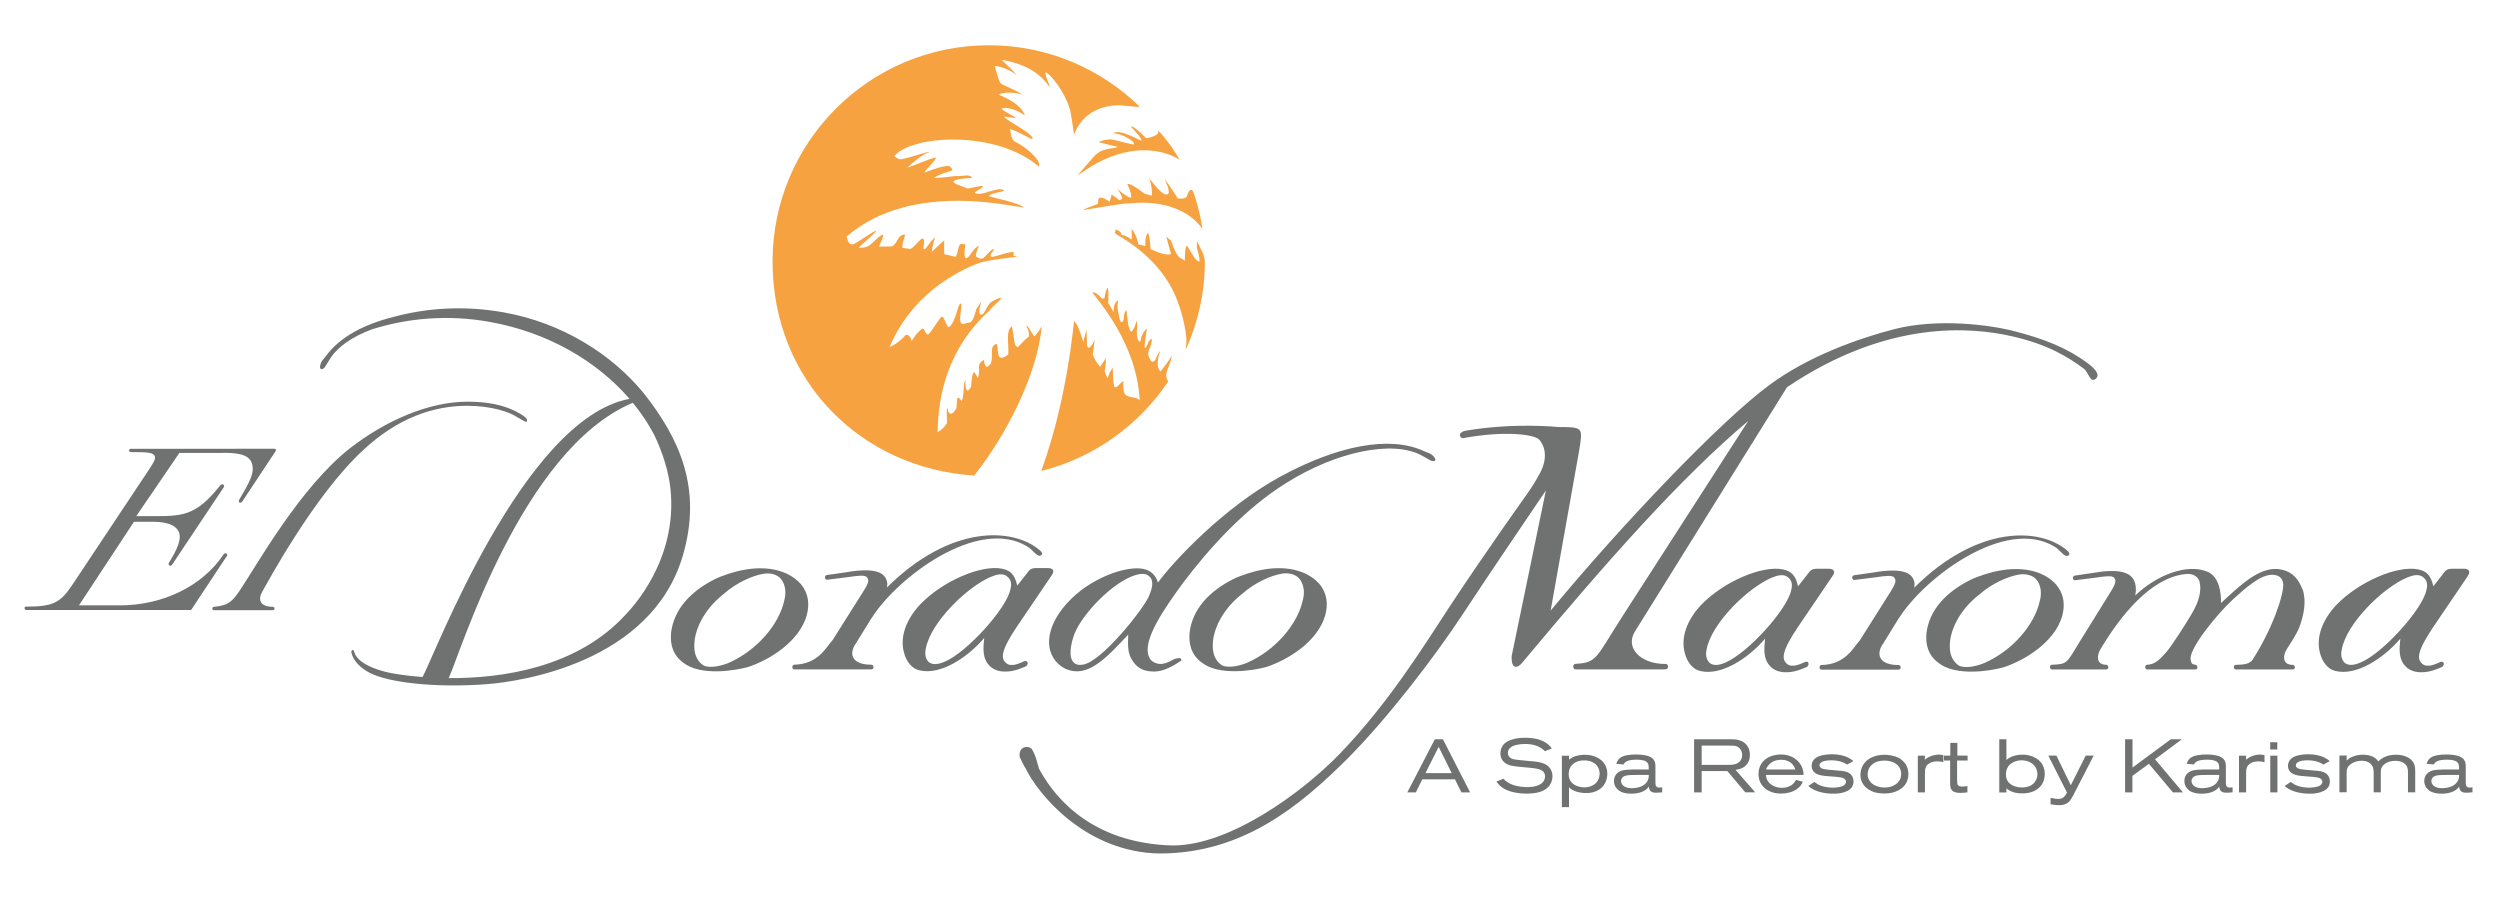 <svg xmlns="http://www.w3.org/2000/svg" id="Capa_1" viewBox="0 0 437.92 158.24"><defs><style>.cls-1{fill:#f6a240;}.cls-2{fill:#707271;}</style></defs><g><path class="cls-2" d="M39.19,97.07c-3.79,5.72-10.82,8.97-18.2,8.97h-7.16l9.64-14.64h2.48c1.3,0,4.28-.13,5.27,1.58,.77,1.3-.22,3.33-1.62,5.58-.27,.4,.27,.81,.58,.31l9.01-13.51c.27-.36-.27-.77-.59-.36-4.41,5.54-6.71,5.41-12.3,5.41h-2.43l7.55-11.07h6.89c1.26,0,4.74-.24,5.64,1.43,1.04,1.89-.63,4.28-2.07,6.8-.22,.45,.27,.68,.54,.31l5.81-8.78c.27-.4,0-.49-.27-.49H22.91c-.41,0-.36,.58,0,.58,3.15,0,3.96,.09,4.19,.72,.27,.54-.41,1.44-1.57,3.2l-12.79,19.23c-2.16,3.25-3.38,3.92-8.2,3.92-.36,0-.27,.59,0,.59h28.94l6.26-9.46c.27-.36-.27-.67-.54-.32m8.63,9.22c-2.43,0-2.66-1.36-1.84-2.74,.63-1.06,9-16.79,17.68-24.75,6.03-5.62,12.31-7.72,18.15-7.72,4.36,0,7.42,1.12,8.68,1.93,.15,.1,1.42,.84,1.57,.86,.13,.01,.26,.01,.27-.2,.02-.48-.86-.98-1.39-1.29-2.7-1.57-5.89-2.02-9.04-2.02-6.79,0-14.3,3.28-20.59,8.14-8.77,6.88-16.38,20.57-19.17,24.7-1.35,2.01-1.98,2.86-4.72,3.1-.31,.03-.31,.58,0,.58h10.39c.4,0,.31-.58,0-.58m61.87,1.25c-8.56,9.45-21.84,11.29-31.09,11.23,2.08-4.41,12.76-40.04,32.25-48.23,1.46,1.77,2.71,3.65,3.74,5.61,1.54,3.17,2.54,6.59,2.84,9.33,1.42,12.81-7.19,21.44-7.74,22.06m3.08-38.65s.07,.08,.12,.13c-.07-.08-.14-.16-.2-.24h0c-5.54-6.74-14.22-12.26-24.48-14.08-6.72-1.2-13.28-.82-19.19,.78h0c-5.39,1.33-9.52,3.62-11.87,6.8-.21,.31-.48,.55-.69,.84-.13,.18-.24,.38-.3,.61-.07,.25-.24,.82,.12,.92,.24,.07,.54-.22,.66-.4,.51-.78,.4-.72,.88-1.41,1.32-2.13,3.93-3.88,7.29-5.15,6.27-1.99,13.36-2.62,20.6-1.33,10.18,1.81,18.8,6.83,24.56,13.49-18.6,3.47-34.2,45.12-36.26,48.73-3.1-.23-5.17-.62-5.72-.74-.64-.12-5.5-1.15-6.23-3.61-.08-.31-.12-.4-.27-.4-.29,.13-.28,.29-.21,.57,.32,1.33,1.5,2.56,3.13,3.42,3.31,1.74,11.49,2.7,20.6,2.01,5.8-.44,28.76-3.74,34.29-22.48,3.46-11.74-.54-20.5-6.81-28.45m39.89,39.36c4.46-7.11,18.63-17.8,27.26-12.55,.95,.58,1.24,1.26,1.98,1.61,.17,.1,1.2-.12,.2-.97-4.68-3.96-15.56-4.55-26.78,6.56,0,0,.33-.94-.3-1.82-1.08-1.7-4.9-1.2-6.69-.88l-3.5,.5c-.57,.12-.37,.94,.13,.82l3.5-.44c2.1-.32,2.99-.38,3.37,0,.38,.44,.38,.88-.51,2.32l-5.48,8.68c-1.21,1.33-2.5,4.22-6.73,4.33-.45,.01-.45,.82,0,.82h13.5c.57,0,.45-.82,0-.82-3.44,0-4.05-1.9-2.63-3.84l2.67-4.34Zm75.55-3.26c-.88,4.34-4.84,8.87-9.62,11.01-1.07,.5-3.39,1.13-4.59,.5-1.01-.69-1.51-1.76-1.57-3.02-.19-3.02,1.69-6.79,5.16-9.5,2.2-1.95,5.03-3.21,6.98-3.52,1.14-.19,2.33,.12,2.96,.82,.88,1.01,1.01,2.45,.69,3.71m-7.04-5.22c-1.58,.25-3.9,1-5.28,1.7-4.15,2.13-7.04,5.22-7.54,9.3-.19,2.07,.31,3.89,2.07,5.22,3.02,2.45,9.12,1.44,11.38,.82,3.83-1.26,8.99-4.47,10.31-9.05,.5-1.89,.38-3.78-1-5.47-2.52-2.83-6.67-3.14-9.94-2.52m-55.69,16.1c-1.14,.5-2.14,.63-2.83,.07-.45-.44-.76-1.2-.51-2.33,.82-4.59,7.23-10.82,11.38-12.58,.94-.38,2.08-.76,2.89-.06,.63,.51,.82,1.19,.56,2.2-.63,3.34-7.61,11.07-11.5,12.71m13.87-.06c-.8,.37-1.44,.59-1.8,.62-.7,.07-1.2,0-1.7-.75-.94-1.45,1.58-4.97,3.9-8.36l4.47-6.6c.5-.69,.31-1.25-.7-1.25h-1.82c-1.13,0-1.32,.19-1.95,1.07l-1.58,2.01c-.43-1.89-1.13-2.64-2.64-2.96-3.64-.75-10.44,2.14-14.4,6.29-2.45,2.64-3.52,5.66-2.83,8.3,.43,1.77,1.5,2.96,2.76,3.21,3.58,.88,8.3-2.13,11.32-5.66-.19,1.82-.25,3.14,.5,4.34,.95,1.38,2.33,1.63,3.78,1.51,.83-.05,1.9-.39,3.07-.91,.53-.49,.22-1.11-.39-.85m-41.95-10.82c-.88,4.34-4.84,8.87-9.62,11.01-1.08,.5-3.4,1.13-4.59,.5-1.01-.69-1.51-1.76-1.57-3.02-.19-3.02,1.69-6.79,5.16-9.5,2.2-1.95,5.03-3.21,6.98-3.52,1.13-.19,2.32,.12,2.95,.82,.88,1.01,1.01,2.45,.69,3.71m2.89-2.7c-2.51-2.83-6.67-3.14-9.93-2.52-1.58,.25-3.9,1-5.28,1.7-4.15,2.13-7.04,5.22-7.54,9.3-.19,2.07,.31,3.89,2.07,5.22,3.02,2.45,9.11,1.44,11.38,.82,3.84-1.26,8.99-4.47,10.31-9.05,.5-1.89,.38-3.78-1.01-5.47m48.22,7.99c1.95-3.84,7.36-9.12,11.07-9.75,.76-.12,1.39-.06,1.95,.63,.57,.76,.25,2.01-.31,3.27-1.01,2.33-8.37,11.57-11.58,11.95-.75,.13-1.44,0-1.88-.81-.63-1.26,.06-3.9,.75-5.28m-4.53,3.71c.44,1.63,1.89,3.02,3.46,3.4,3.52,.94,6.66-2.52,10.18-6.29-.06,1.7-.18,3.26,.76,4.59,1.07,1.7,2.58,1.89,3.89,1.89,1.47-.05,3.09-.82,4.67-1.96,0,0,.04-.48-.6-.39-.64,.08-1.13,.41-1.13,.41-.94,.51-1.78,.73-2.44,.55-.89-.18-1.39-.75-1.57-1.32-1.07-2.89,2.76-8.36,6.03-12.83,4.59-6.1,10.94-13.08,18.05-17.48,8.8-5.54,18.8-7.61,23.83-4.78,.76,.38,.63,.38,1.45,.82,.18,.1,.59,.21,.77,.04,.27-.27-.16-.68-.34-.87-.17-.18-.36-.3-.56-.39-.32-.15-.67-.24-1.01-.41-5.97-2.77-15.09-1.01-25.15,4.46-9.94,5.41-18.8,14.91-21.44,18.56-.45-1.45-1.38-2.14-2.58-2.39-3.08-.63-9.43,1.7-13.2,5.85-2.58,2.77-3.84,5.91-3.08,8.55m107.7,2.25c-4.4,0-7.15-2.93-5.21-5.82l26.55-42.65c17.74-11.97,32.46-10.52,39.5-8.91,6.07,1.39,9.71,3.57,12.47,5.64,.53,.37,.75,1.19,1.27,1.78,.45,.59,1.5-.23,1.04-1.04-.22-.59-1.04-1.26-1.64-1.71-3.51-2.6-7.4-4.16-12.47-5.49-4.62-1.26-13.81-2.35-21.2-.49-6.43,1.64-15.27,4.81-21.99,9.78-8.59,6.31-26.06,24.65-38.38,39.57l5.03-28.22c.6-3.86,.68-3.94-3.66-3.94,0,0-7.7-.83-16.31,.65-1.36,.28-1.04,1.23-.46,1.31,7.39-1.39,12.67-.65,13.41,.26,1.12,1.29,1.4,3.34,.21,5.68,0,.03-.13,.21-.13,.24-.65,1.22-1.42,2.45-2.17,3.52,0,0-7.43,10.38-13.63,19.82-4.84,7.39-10.64,16.79-19.18,25.71-6.84,7.06-19.51,16.15-29.29,16.1-.4,0-.8-.02-1.19-.04-14.41-.84-20.25-9.69-22.25-13.4-.03-.04-.78-3.31-1.51-3.66-.93-.41-1.9,.04-1.9,1.21,0,.12,0,.26,.03,.41,0,0,.83,1.78,1.02,1.96,2.09,4.32,9.88,14.08,22.32,14.89,.42,.03,.85,.04,1.28,.04,14.44-.04,24.39-8.24,32.82-16.64,6.87-6.91,15.09-17.54,20.29-25.46,4.02-6.14,11.3-16.85,14.44-21.49l-5.99,28.97c-.15,2.52,1.12,2.15,1.86,1.18,15.08-18.04,27.62-32.23,39.57-42.33l-21.94,34.08c-4.78,7.42-4.47,8.26-8.3,8.47-.59,.03-.52,.97,0,.97h15.7c.67,0,.67-.97,0-.97m133.34-12.95c-.63,3.34-7.61,11.07-11.5,12.7-1.14,.5-2.14,.63-2.83,.06-.44-.44-.75-1.2-.5-2.32,.82-4.59,7.23-10.81,11.38-12.58,.94-.38,2.08-.76,2.9-.07,.62,.51,.81,1.2,.56,2.2m7.24-2.45c.5-.69,.31-1.25-.7-1.25h-1.82c-1.13,0-1.32,.19-1.95,1.07l-1.57,2.01c-.43-1.89-1.13-2.64-2.64-2.96-3.64-.76-10.44,2.14-14.4,6.28-2.46,2.64-3.52,5.66-2.83,8.31,.44,1.76,1.51,2.96,2.77,3.21,3.58,.87,8.3-2.14,11.32-5.66-.19,1.82-.25,3.15,.5,4.34,.95,1.38,2.33,1.63,3.78,1.51,.83-.05,1.9-.39,3.07-.92,.53-.49,.22-1.11-.38-.84-.8,.37-1.44,.59-1.8,.62-.7,.06-1.2,0-1.7-.75-.94-1.45,1.58-4.97,3.9-8.37l4.47-6.6Zm-74.95,4.27c-.88,4.31-4.84,8.81-9.62,10.94-1.07,.5-3.4,1.13-4.59,.5-1.01-.69-1.51-1.75-1.57-3-.19-3,1.7-6.76,5.16-9.44,2.2-1.94,5.03-3.19,6.98-3.5,1.13-.19,2.32,.12,2.96,.81,.88,1,1,2.44,.69,3.69m2.89-2.69c-2.52-2.82-6.67-3.13-9.94-2.5-1.58,.25-3.9,1-5.28,1.69-4.16,2.13-7.05,5.19-7.56,9.26-.19,2.06,.32,3.88,2.08,5.19,3.02,2.44,9.12,1.44,11.39,.81,3.83-1.25,8.99-4.44,10.31-9,.5-1.88,.37-3.76-1.01-5.44m-27.6,5.84c4.46-7.11,18.63-17.8,27.26-12.55,.95,.58,1.24,1.27,1.98,1.61,.17,.1,1.2-.12,.2-.97-4.68-3.96-15.56-4.55-26.78,6.57,0,0,.33-.94-.3-1.82-1.09-1.7-4.91-1.2-6.69-.88l-3.51,.5c-.57,.13-.37,.94,.13,.82l3.5-.44c2.1-.32,2.99-.38,3.37,0,.38,.44,.38,.88-.51,2.33l-5.48,8.68c-1.2,1.33-2.5,4.22-6.73,4.34-.45,.01-.45,.81,0,.81h13.5c.57,0,.44-.81,0-.81-3.44,0-4.05-1.91-2.64-3.84l2.67-4.34Zm-30.34,7.74c-1.14,.5-2.14,.63-2.83,.06-.44-.44-.76-1.2-.51-2.32,.82-4.59,7.23-10.81,11.38-12.58,.94-.38,2.08-.76,2.89-.07,.63,.51,.81,1.2,.56,2.2-.63,3.34-7.61,11.07-11.5,12.7m13.88-.06c-.81,.37-1.44,.59-1.81,.62-.69,.06-1.2,0-1.7-.75-.94-1.45,1.58-4.97,3.9-8.37l4.47-6.6c.5-.69,.31-1.25-.7-1.25h-1.82c-1.13,0-1.32,.19-1.95,1.07l-1.58,2.01c-.43-1.89-1.13-2.64-2.64-2.96-3.65-.76-10.44,2.14-14.4,6.28-2.45,2.64-3.52,5.66-2.82,8.31,.43,1.76,1.5,2.96,2.76,3.21,3.58,.87,8.3-2.14,11.32-5.66-.19,1.82-.25,3.15,.5,4.34,.95,1.38,2.33,1.63,3.78,1.51,.83-.05,1.9-.39,3.07-.92,.53-.49,.22-1.11-.39-.84m87.18-12.71c-.69-1.82-1.7-3-3.46-3.44-3.65-.94-7.04,2.31-10.82,5.81,.06-1.94-.37-4.57-2.26-5.44-3.52-1.56-8.93,.44-12.77,4.13,0,0,.5-1.87-.5-3.13-1.32-1.63-4.84-1.19-6.66-.87l-3.4,.5c-.57,.12-.38,.94,.07,.81l3.52-.44c2.01-.31,2.95-.37,3.27,0,.37,.44,.37,.88-.5,2.32l-5.35,8.62c-2.51,4.06-2.21,4.2-5.04,4.31-.44,.02-.44,.82,0,.82h9.51c.57,0,.44-.82,0-.82-1.82,0-1.64-1.75-.95-2.81,3.46-5.75,8.68-12.38,14.78-13.07,1.45-.19,2.2,.5,2.46,1.13,.56,1.81-.13,3.81-1.26,5.75-1.13,1.94-3.61,5.79-4.52,6.82-1.27,1.45-2.07,2.13-3.34,2.18-.44,.02-.44,.82,0,.82h8.44c.57,0,.44-.78,0-.82-.54-.05-.76-.25-.83-1.06-.06-2.06,4.72-7.88,7.36-10.32,2.2-2,4.97-4.57,7.17-4.37,.88,.06,1.57,.5,1.7,1.56,.16,1.85-1.96,8.12-5.47,13.46-.64,.62-1.29,.69-2.83,.75-.46,.02-.46,.8,0,.8h9.96c.59,0,.46-.8,0-.8-1.9,0-1.72-1.75-.99-2.81,.42-.68,1.74-2.67,2.11-3.67h0c.89-2.31,1.3-4.74,.63-6.72"></path><path class="cls-1" d="M203.28,65.05c-.81-.75-.46-2.51-.05-3.57-.37,.29-.68,1.13-.87,1.6-.62,.62-.75,.11-1.05-.41-.61-1.38,.56-1.75,.44-3.35-.7,.36-.6,.97-1.07,1.57-.47,.61,.15-2.59,.23-3.37-.63,.55-1.01,1.36-1.18,2.38-1.1-.55-.23-2.87-.69-3.78,.06,.46-.72,2.41-1.04,1.85-.45-.77-.6-2.88-.65-3.61-.69,.36-.25,1.41-.71,2.01-.48,.35-.62-1.04-.62-1.04,0,0-.49-1.54-.12-2.77-1.04,.55-.8,2.16-.8,2.16l-.98-1.66s.19-3.64-.27-2.39c-.34,.86-.37,1.53-.36,1.75,0-.05-.01-.13-.03-.25-.38,.43-.78-.26-.78-.26,0,0-.92-.92-1.31-.66,.53,.91,7.79,8.64,8.27,18.93-.12-.25-.36-.38-.66-.46-.41-.11-.91-.14-1.34-.3-.23-.09-.44-.21-.59-.4-.26-.32-.4-1.42-.24-2.27-.51,.12-1.19,1.48-1.64,.96-.25-1.23-.21-2.47-.26-3.38,0,.12-.43,.72-.5,.89-.13,.34-.26,.69-.39,1.04-.19-.37-.37-.78-.53-1.25,.19-.76,.26-1.55,.21-2.3,.02,.12-.81,1.2-.88,1.37-.03,.07-.05,.13-.08,.19-.99-1.07-1.31-2.18-1.31-2.18l.33-2.54s-.83,1.71-1.15,1.32c-.32-.39-.18-.51-.22-1.45-.02-.43-.07-1.66-.1-1.7,.01,.11-.54,2.19-.54,2.19,0,0-.9-3.32-1.61-3.63-.07,.59-.14,1.2-.21,1.84-1.08,9.16-3.05,17.55-5.53,24.38,9.2-2.3,17.07-7.99,22.22-15.65-.05-.08-.08-.16-.1-.25-.74-1.23,.58-2.67,.75-4.29-.8,1.29-1.47,2.09-1.98,2.77m7.51-20.58c-.43-.77-.75-1.6-1.08-2.18-.32,1.32,.43,1.96,.41,3.51-.8-.16-1.19-1.27-2.19-2.77-.43,.07-.35,2.01-.4,2.61-.98-.82-1.11,.08-2.42-3.53-.27-.18-.81-.7-.81-.7,0,0,.58,2.35,.84,3.02-.81,.56-3.6-.84-3.6-.84,0,0-.1-2.07-.44-2.83-.63,.5-.46,2.29-.45,2.31l-1.23-.3c.02,.05,.05,.1,.05,.16-.03-.03-.08-.16-.07-.22-.31-1.2-.53-1.86-1.2-2.67,.11,.95,0,1.9,0,1.9,0,0-1.16-.89-1.71-.79-.17-.69-.52-.73-1.05-1.02-.15,.92-.39,.49,.15,.89l.25,.16c5.99,3.49,9.24,7.91,10.61,12.1,.62,1.59,1.7,5.76,1.27,7.45,.05,.02-.02,.36,.03,.39,2.1-4.7,3.3-9.89,3.3-15.38,0-.54-.25-.73-.27-1.27m-29.01,13.7s-.26,.41-.53,.66c-.22,.2-1.13-1.95-1.47-1.79,.27,.56,.58,1.23,.42,1.92-.87,.6-1.8,1.83-1.93,1.8-.76-.19-.47-1.41-1.03-3.64-1.09,.82-.51,2.9-.61,4.93-2.37,1.82-1.57-1.05-2.06-1.87-1.37,.48-.48,1.92-1,3.45-.8,1.13-1.05,.45-1.26-.65-1.44,1.04-.42,1.13-1,3.23-.76-1.48-.96-1.57-1.2,1.48-.98,1.76-1.05-.33-.97-1.17-.52,.66-.11,2.05-.62,3.58,0,.39-.51-.7-.79-.42-.14,.14-.09,1.13-.18,1.78-.98,1.75-1.59,.79-1.52-.06-.4,.27,0,2.48-.2,2.76-.59,.81-.61,.86-1.59,1.53,.14-9.63,3.7-16.45,9.2-21.44,0-.21,1.87-1.77,1.9-1.93,.1-.53-1.63,.48-1.77,.6-.53,.45-.7,1.04-1.3,1.99-1.1,.72-.72-.95-.35-2.16l-.92,1.42c-.22,.8-.42,1.71-.97,2.24-.66,.16-.73,.19-1.19,.29-1.38,.34-.05-3.46-.55-3.56-.5-.11-.84,3.27-2.03,4.11-.41,.29-.87-2.11-1.33-1.78-.42,.3-1.84,2.72-2.26,3.03-.51,.39-.72-1.29-1.19-.92-1.13,.89-1.38,1.64-1.81,2.13-.1-.61-.5-1.2-1.01-1.08-1.02,1.28-2.89,2.28-2.79,2.05,3.82-9.01,11.48-13.04,15.48-14.59,1.55-.6,6.9-1.14,6.9-1.14,0,0-.94-.18-.74-.37,.82-1.24-3.14,.47-3.76,.37-.8-.14,.68-1.29,.31-1.35-.37-.06-1.48,1.36-1.85,1.6-.37,.24-.86-.06-1.17-.25-.31-.19,.31-1.57,.43-1.91-1.13,.43-1.6,2.22-2.27,2.14-.38-.05-.24-1.59-.07-2.32-1.52-.76-1.06,1.04-1.72,2.1-.8-.19-2.02-.47-2.02-.47v-2.42l-2.16,1.99s.07-1.03,.58-2.54c-1.24,1.11-1.58,2.22-1.92,2.09-.35-.13,.37-1.84-.32-1.85-.38-.01-1.67,1.84-2.13,1.8-.18-.01-1.1-.12-1.37-.18-.02-.87,.19-1.1,.49-2.34-1.34,.02-1.21,1.32-2.16,2.03-.19,.14-2.21,.04-2.38,.13,.08-.64,.57-1.03,.71-2.14-1.2,.27-2.11,2.43-3.84,2.28-1.54,.57,1.77-1.76,2.63-2.96-.44-.05-3.56,2.29-4.07,2.38-.89,.18-.92-.8-1.16-1.35,11.77-10.14,30.13-4.85,31.05-5.14-1.25-.84-4.87-1.56-6.04-1.9-.25-.5,2.24-.75,2.57-1-.66-.91-3.73,.91-4.8,.5-1.16-.16,1.62-1.03,.99-1.32-.19-.09-2.45,.51-2.65,.42-.66-.31-1.58-.58-1.91-.76-1.72-.88,1.94-1.02,2.88-1.09-.75-.74-1.42-.25-2.59-.31-.9-.05-3.19,.45-4.18,.29,2.57-1.52,3.91-.85,2.82-1.94-.49-.5-3.72,.75-4.38,1-.66,.25,2.4-2.57,1.82-2.57s-4.47,1.65-4.92,1.73c.86-.84,3.06-2.65,4.01-2.72-.48-.19-3.38,1.01-5.22,1.28-.45,.07-.84-.54-1.11-.52,2.89-3.73,17.86-4.71,25.37,1.81,.49-1.18-2.6-3.68-4.29-4.42-.74-.68-.68-1.89-.75-2.05-.25-.49,3.69,1.6,3.69,1.6,0,0,.08,.03,.19,0,.01-.07,.03-.14,.05-.2-.83-1.24-3.61-2.43-4.97-3.6-.37-.31,2.64,.41,1.86-.03-1.4-.79-2.35-1.24-2.3-1.52,.74-.14,2.2-.07,4.06,1.25-.78-2.3-4.56-3.61-4.56-3.61,.51-.64,3.5-.39,4.12,0-.6-.64-3.37-1.65-3.78-2-.4-.33-1.05-3.07-1.05-3.07,0,0,1.99,.13,3.85,1.65-1.32-1.65-2.99-2.8-2.47-2.7,4.73,.88,6.79,2.8,8.11,4.6,.62,.83-1.36-3.1-.33-2.31,1.65,1.28,3.76,4.8,4.13,6.99,.24,1.46,.41,2.63,.55,3.62,.02,.05,.03,.07,.05,.12,1.65-4.23,5.47-5.08,7.84-5.08-.04-.02,3.33,.36,3.66,.26-6.83-6.66-16.15-10.77-26.45-10.77-20.92,0-37.88,16.96-37.88,37.88s15.54,36.25,35.33,37.49c5.88-7.47,11.04-17.86,11.82-26.06,.01-.14-.67,1.01-.67,1.01m22.21-26.92c.61,1.42,.98,2.58,.49,2.71-.93,.31-2.43-1.92-3.23-2.84,.58,1.26,.51,3.07,.51,3.07l-1.29-.33s-2.22-1.82-3.04-1.73c1.22,2.65,.48,2.42,.48,2.42,0,0-1.46-.69-2.2-1.63,.24,.49,.76,1.29,.87,1.75,0,0-.43,.47-.68,.22-.25-.25-1.19-.9-1.19-.9l-.36,1.28s-1.13-.88-1.72-.72c-.44,.12-.17,.94-.43,1.13-.38,.14-3.29,1.17-2.33,1,1.98-.35,5.09-.79,6.47-1.02,.56-.1,2.1-.12,1.84-.15,5.47-.49,10.08,1.16,12.38,4.47,.01,0,.02-.02,.04-.03-.32-2.09-.82-4.12-1.47-6.08-.4-1.2-.84-.71-1.22,.28-.06,.74-1.63,.54-1.63,.54,0,0-.55-.99-2.3-3.43m-4.06-6.73c.04,.24-3.78-2.2-4.98-1.26,1.4-.03,3.97,1.42,3.66,1.93-.07,.11-1.95-.39-3.58-.8-1.04-.25-2.74,.37-2.56,.41,1.62,.46,3.35,.82,3.29,.86-.62,.34-2.93,.03-4.35,1.89l-2.66,3.05,2.58-1.67c9.12-5.29,15.02-1.2,15.26-1.04-1.07-2-2.74-4.15-3.76-5.15,.49,1.01-2.07,1.38-2.07,1.38,0,0-1.88-1.92-2.51-2.07-.74-.28,1.53,1.57,1.7,2.47m-21.34-12.5c-.08-.42-.1-.51,0,0h0"></path></g><g><path class="cls-2" d="M255.99,138.8l-1.13-2.29h-5.72l-1.13,2.29h-1.49l4.82-9.31h1.41l4.77,9.31h-1.53Zm-3.98-7.98l-2.32,4.61h4.6l-2.28-4.61Z"></path><path class="cls-2" d="M271.47,137.55c-.83,1.16-2.4,1.34-2.74,1.38-.21,.03-.75,.09-1.35,.09-.26,0-1.41-.03-2.4-.28-.21-.05-.54-.13-1-.33-.49-.21-.82-.45-.98-.57-.5-.38-.72-.72-.87-.94l1.23-.5c.07,.08,.12,.15,.2,.22,.2,.2,.63,.54,1.28,.8,1.07,.43,2.33,.45,2.64,.45,.24,0,1.63,.04,2.53-.63,.55-.42,.63-1,.63-1.25,0-.54-.3-.94-.79-1.15-.68-.3-2.29-.39-3.03-.46-1.78-.15-2.65-.24-3.34-.87-.63-.58-.66-1.24-.66-1.56,0-1.3,.9-1.9,1.29-2.11,.55-.3,1.57-.61,3.07-.61,1.85,0,2.95,.45,3.62,.88,.16,.11,.29,.2,.42,.32,.3,.25,.53,.58,.61,.67l-1.21,.49c-.07-.07-.3-.3-.57-.49-.51-.35-1.4-.78-2.86-.78-.95,0-1.69,.17-2.03,.3-.8,.3-1.03,.86-1.03,1.25,0,.2,.05,.41,.16,.58,.33,.53,.99,.58,1.53,.65,1.03,.13,2.06,.18,3.09,.3,1.44,.17,2.09,.54,2.54,1.09,.46,.59,.49,1.19,.49,1.46,0,.79-.29,1.31-.47,1.56Z"></path><path class="cls-2" d="M280.89,137.6c-.42,.54-1.33,1.32-3.01,1.32-1.36,0-2.28-.41-2.72-.72-.08-.05-.16-.13-.32-.29v3.47h-1.25v-9h1.25v.68c.05-.05,.36-.26,.63-.41,.61-.3,1.45-.44,2.15-.44,1.7,0,2.74,.75,3.18,1.25,.09,.11,.24,.29,.39,.57,.25,.46,.36,.96,.36,1.5,0,.34-.05,1.27-.67,2.07Zm-1.2-3.53c-.47-.54-1.15-.74-1.36-.79-.2-.04-.41-.08-.83-.08-.3,0-1.19,0-1.92,.61-.78,.63-.79,1.48-.79,1.82,0,.59,.16,.94,.3,1.16,.49,.79,1.57,1.13,2.46,1.13,.17,0,.65-.03,1.12-.2,1.38-.51,1.53-1.71,1.53-2.23,0-.26-.04-.88-.51-1.42Z"></path><path class="cls-2" d="M290.06,138.86c-1.1,0-1.19-.62-1.24-1.09-.04,.07-.14,.24-.3,.38-.43,.42-1.33,.88-2.77,.88-.39,0-.79-.05-.91-.07-.65-.11-1.19-.32-1.63-.82-.33-.38-.5-.83-.5-1.33,0-1.11,.79-1.58,1.13-1.73,.62-.28,1.62-.29,3.14-.3h1.83c0-.58,.03-1.13-.57-1.45-.28-.14-.8-.26-1.57-.26-.61,0-1.48,.05-1.99,.46-.12,.09-.16,.15-.29,.38l-1.27-.12c.01-.05,.13-.4,.29-.63,.12-.17,.36-.46,.83-.66,.42-.17,1.23-.34,2.36-.34,.18,0,1.09,.01,1.83,.2,.17,.04,.84,.18,1.23,.7,.32,.42,.32,.86,.32,1.34v2.35c0,.41,0,.66,.05,.83,.07,.2,.22,.38,.67,.38,.12,0,.22-.01,.46-.04v.87c-.37,.03-.74,.07-1.11,.07Zm-3.6-3.11c-.98,0-1.56,.03-1.96,.22-.14,.07-.54,.32-.54,.83,0,.63,.58,1.27,1.86,1.27,.34,0,.75-.07,.83-.08,.26-.04,1.42-.24,1.94-1.19,.24-.45,.22-.87,.24-1.06h-2.36Z"></path><path class="cls-2" d="M305.73,138.8l-3.15-3.73h-4.5v3.73h-1.33v-9.31h6.34c.79,0,1.08,.04,1.48,.15,1.25,.33,1.96,1.3,1.96,2.58,0,.5-.11,1.81-1.5,2.38-.24,.09-.49,.17-1.02,.25l3.44,3.94h-1.73Zm-.8-7.43c-.4-.7-1.02-.76-1.74-.76h-5.11v3.37h4.6c.75,0,1.63-.03,2.15-.69,.13-.16,.34-.47,.34-1.02,0-.17-.01-.53-.24-.91Z"></path><path class="cls-2" d="M309.32,135.73c.09,.62,.21,1.04,.67,1.48,.32,.3,1.03,.79,2.15,.79,.76,0,1.53-.24,2.06-.8,.18-.2,.26-.36,.4-.59l1.2,.33c-.09,.2-.2,.39-.33,.58-.41,.59-1.07,.94-1.27,1.03-.36,.17-1.16,.46-2.23,.46-2.08,0-3.93-1.16-3.94-3.47,0-.2,.03-.67,.22-1.2,.65-1.7,2.36-2.03,2.89-2.11,.15-.03,.43-.07,.8-.07,.55,0,2.16,.08,3.23,1.44,.2,.25,.62,.8,.72,1.65,.03,.17,.03,.33,.03,.49h-6.6Zm4.24-2.21c-.11-.07-.34-.21-.69-.32-.17-.05-.43-.11-.86-.11-.98,0-1.87,.36-2.41,1.21-.11,.16-.13,.2-.25,.49h5.15c-.28-.76-.63-1.07-.95-1.28Z"></path><path class="cls-2" d="M324.49,137.74c-.78,1.38-3.29,1.29-3.35,1.29-.43,0-2.9,0-4.39-1.35l1.08-.71c.07,.05,.37,.29,.66,.45,1.02,.53,2.28,.55,2.58,.55,.03,0,1.19,0,1.78-.32,.28-.14,.51-.4,.51-.72,0-.17-.07-.42-.41-.59-.57-.3-1.78-.26-3.35-.43-.55-.07-1.17-.17-1.65-.51-.39-.29-.61-.74-.61-1.24,0-.71,.41-1.27,1.03-1.58,.9-.46,2.41-.46,2.54-.46,1,0,2.06,.17,2.95,.65,.44,.24,.63,.39,.79,.55l-1.09,.61c-1.05-.72-2.35-.75-2.74-.75-.91,0-1.48,.13-1.82,.38-.24,.18-.28,.36-.28,.5,0,.12,.05,.36,.32,.5,.45,.26,1.66,.3,3.02,.42,.99,.08,1.46,.18,1.87,.45,.5,.33,.75,.86,.75,1.44,0,.14-.01,.53-.21,.88Z"></path><path class="cls-2" d="M333.84,137.27c-.46,.75-1.62,1.73-3.73,1.73-.24,0-1-.01-1.73-.22-.58-.17-2.49-.91-2.49-3.06,0-.33,.04-1.04,.5-1.78,1.06-1.66,3.19-1.73,3.68-1.73,.3,0,1.41,.03,2.36,.47,.15,.07,.37,.17,.66,.41,.18,.14,.4,.36,.54,.53,.25,.3,.66,.96,.66,1.99,0,.26-.03,.98-.45,1.66Zm-1.11-2.81c-.75-1.24-2.42-1.23-2.72-1.23-.75,.01-1.5,.2-2.08,.7-.5,.42-.78,1.03-.78,1.7,0,.22,.03,.72,.38,1.21,.37,.5,1.17,1.11,2.64,1.11,.63,0,1.25-.15,1.81-.5,.32-.2,1.05-.76,1.05-1.87,0-.18-.03-.66-.3-1.12Z"></path><path class="cls-2" d="M339.42,133.37c-.22,0-1.7-.04-2.12,1.12-.09,.28-.11,.54-.11,.83v3.48h-1.25v-6.43h1.24v.72c.1-.09,.17-.17,.37-.3,.33-.22,1.09-.61,2.12-.61,.37,0,.58,.07,.74,.11v1.23c-.24-.07-.49-.14-.99-.14Z"></path><path class="cls-2" d="M342.82,133.22v3.44c0,.08,0,.28,.03,.5,.04,.34,.2,.62,.87,.62,.39,0,.79-.08,.91-.09v1.11c-.42,.05-.83,.09-1.25,.09-.47,0-1.04-.05-1.41-.41-.32-.32-.37-.66-.37-1.46v-3.8h-1.09v-.86h1.12v-2.23h1.24v2.23h1.79v.86h-1.83Z"></path><path class="cls-2" d="M357.48,137.67c-.47,.58-1.44,1.31-3.22,1.31-1.07,0-1.66-.21-2.09-.42-.16-.08-.42-.2-.71-.47v.72h-1.25v-9.31h1.25v3.62c.24-.22,.47-.37,.76-.5,.33-.16,1.05-.43,2.03-.43,.24,0,.71,0,1.31,.17,1.58,.43,2.62,1.53,2.62,3.22,0,.33-.05,1.31-.7,2.1Zm-1.37-3.81c-.32-.28-1.03-.72-2.15-.67-.41,.01-.82,.12-1.19,.28-1.25,.54-1.4,1.66-1.4,2.17,0,.2,0,.54,.21,.98,.61,1.29,2.32,1.32,2.6,1.32,.22,0,1.03-.01,1.69-.43,.32-.21,1.02-.8,1.02-1.9,0-.32-.08-1.13-.78-1.74Z"></path><path class="cls-2" d="M363.1,139.42c-.44,.86-.92,1.63-2.45,1.62-.61-.01-1.32-.13-1.46-.16v-1.13c.66,.15,1,.2,1.32,.2,.78,0,1.12-.3,1.56-1.11l-3.27-6.48h1.42l2.52,5.19,2.61-5.19h1.4l-3.64,7.06Z"></path><path class="cls-2" d="M380.62,138.8l-4.2-5.01-2.89,2.12v2.89h-1.28v-9.31h1.3v4.96l6.71-4.96h1.94l-4.71,3.51,4.89,5.8h-1.77Z"></path><path class="cls-2" d="M389.98,138.86c-1.1,0-1.19-.62-1.24-1.09-.04,.07-.14,.24-.3,.38-.43,.42-1.33,.88-2.77,.88-.4,0-.79-.05-.91-.07-.65-.11-1.19-.32-1.63-.82-.33-.38-.5-.83-.5-1.33,0-1.11,.79-1.58,1.13-1.73,.62-.28,1.62-.29,3.14-.3h1.83c0-.58,.03-1.13-.57-1.45-.28-.14-.8-.26-1.57-.26-.61,0-1.48,.05-1.99,.46-.12,.09-.16,.15-.29,.38l-1.27-.12c.01-.05,.13-.4,.29-.63,.12-.17,.36-.46,.83-.66,.42-.17,1.23-.34,2.36-.34,.18,0,1.09,.01,1.83,.2,.17,.04,.84,.18,1.23,.7,.32,.42,.32,.86,.32,1.34v2.35c0,.41,0,.66,.05,.83,.07,.2,.22,.38,.67,.38,.12,0,.22-.01,.46-.04v.87c-.37,.03-.74,.07-1.11,.07Zm-3.6-3.11c-.98,0-1.56,.03-1.96,.22-.14,.07-.54,.32-.54,.83,0,.63,.58,1.27,1.86,1.27,.34,0,.75-.07,.83-.08,.26-.04,1.42-.24,1.94-1.19,.24-.45,.22-.87,.24-1.06h-2.36Z"></path><path class="cls-2" d="M395.68,133.37c-.22,0-1.7-.04-2.12,1.12-.09,.28-.11,.54-.11,.83v3.48h-1.25v-6.43h1.24v.72c.1-.09,.17-.17,.37-.3,.33-.22,1.09-.61,2.12-.61,.37,0,.58,.07,.74,.11v1.23c-.24-.07-.49-.14-.99-.14Z"></path><path class="cls-2" d="M397.67,131.29v-1.27h1.24v1.27h-1.24Zm.01,7.51v-6.43h1.25v6.43h-1.25Z"></path><path class="cls-2" d="M407.93,137.74c-.78,1.38-3.29,1.29-3.35,1.29-.43,0-2.9,0-4.39-1.35l1.08-.71c.07,.05,.37,.29,.66,.45,1.02,.53,2.28,.55,2.58,.55,.03,0,1.19,0,1.78-.32,.28-.14,.51-.4,.51-.72,0-.17-.07-.42-.41-.59-.57-.3-1.78-.26-3.35-.43-.55-.07-1.17-.17-1.65-.51-.4-.29-.61-.74-.61-1.24,0-.71,.41-1.27,1.03-1.58,.9-.46,2.41-.46,2.54-.46,1,0,2.06,.17,2.95,.65,.43,.24,.63,.39,.79,.55l-1.09,.61c-1.05-.72-2.35-.75-2.74-.75-.91,0-1.48,.13-1.82,.38-.24,.18-.28,.36-.28,.5,0,.12,.05,.36,.32,.5,.45,.26,1.66,.3,3.02,.42,.99,.08,1.46,.18,1.87,.45,.5,.33,.75,.86,.75,1.44,0,.14-.01,.53-.21,.88Z"></path><path class="cls-2" d="M421.8,138.8v-3.26c0-.42,.01-.86-.17-1.25-.21-.46-.84-1.02-2.04-1.02-1.33,0-2.12,.65-2.37,1.12-.13,.25-.18,.49-.18,1.05v3.35h-1.25v-3.31c0-.32-.01-.65-.09-.95-.36-1.25-1.74-1.27-2.04-1.27s-1.17,.05-1.92,.62c-.09,.07-.33,.25-.5,.55-.18,.35-.18,.68-.18,1.08v3.27h-1.27v-6.43h1.27v.88c.24-.22,.37-.32,.49-.41,.37-.24,1.2-.62,2.36-.62,.24,0,1.4,.01,2.17,.61,.18,.14,.28,.24,.54,.57,.16-.17,.32-.32,.51-.46,.43-.3,1.28-.72,2.61-.72,1.2,0,2.66,.44,3.15,1.66,.15,.37,.18,.68,.18,1.46v3.47h-1.25Z"></path><path class="cls-2" d="M432,138.86c-1.1,0-1.19-.62-1.24-1.09-.04,.07-.14,.24-.3,.38-.43,.42-1.33,.88-2.77,.88-.39,0-.79-.05-.91-.07-.65-.11-1.19-.32-1.63-.82-.33-.38-.5-.83-.5-1.33,0-1.11,.79-1.58,1.13-1.73,.62-.28,1.62-.29,3.14-.3h1.83c0-.58,.03-1.13-.57-1.45-.28-.14-.8-.26-1.57-.26-.61,0-1.48,.05-1.99,.46-.12,.09-.16,.15-.29,.38l-1.27-.12c.01-.05,.13-.4,.29-.63,.12-.17,.36-.46,.83-.66,.42-.17,1.23-.34,2.36-.34,.18,0,1.09,.01,1.83,.2,.17,.04,.84,.18,1.23,.7,.32,.42,.32,.86,.32,1.34v2.35c0,.41,0,.66,.05,.83,.07,.2,.22,.38,.67,.38,.12,0,.22-.01,.46-.04v.87c-.37,.03-.74,.07-1.11,.07Zm-3.6-3.11c-.98,0-1.56,.03-1.96,.22-.14,.07-.54,.32-.54,.83,0,.63,.58,1.27,1.86,1.27,.34,0,.75-.07,.83-.08,.26-.04,1.42-.24,1.94-1.19,.24-.45,.22-.87,.24-1.06h-2.36Z"></path></g></svg>